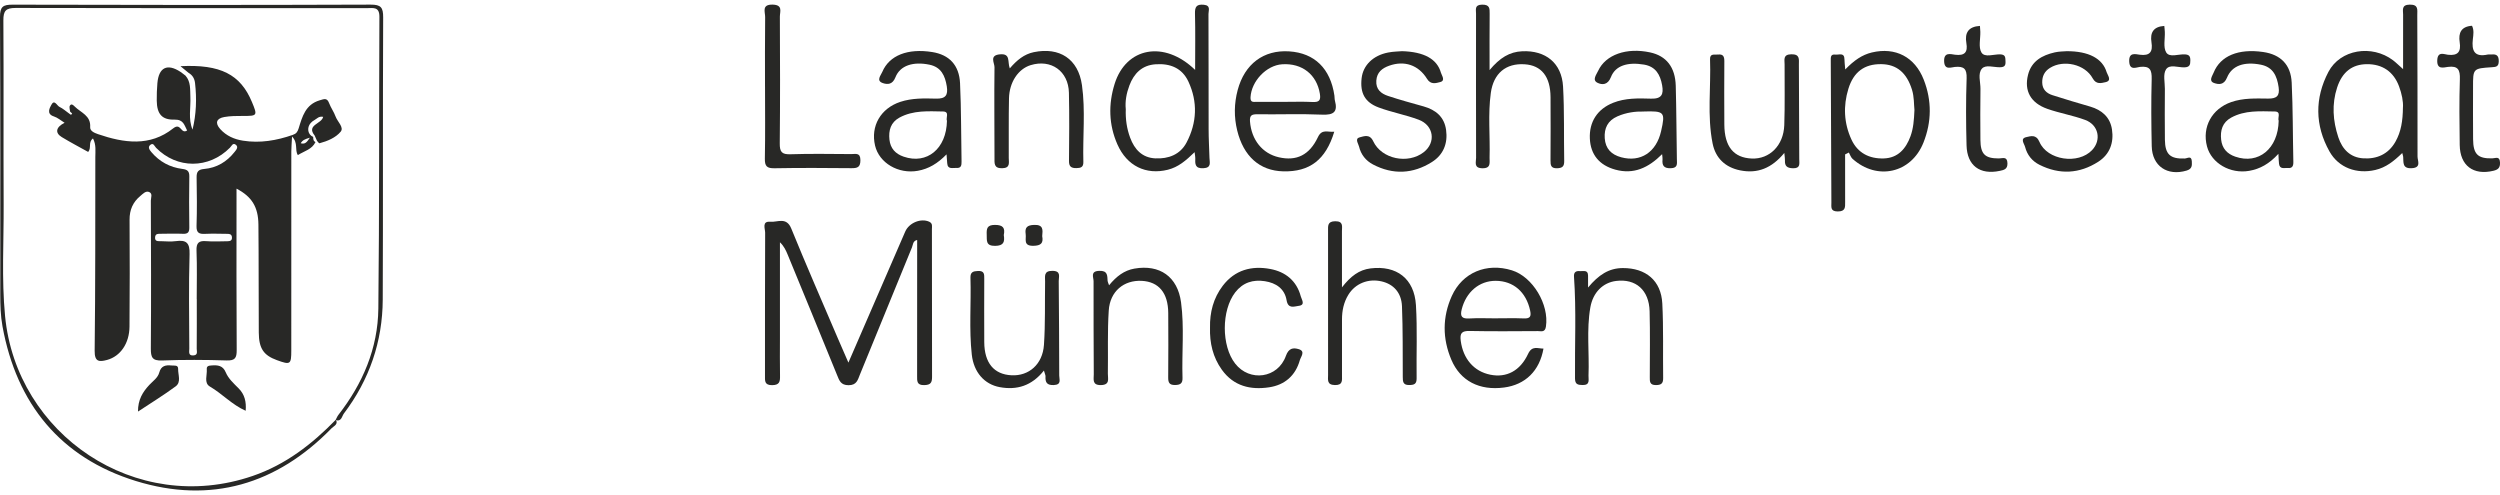 <?xml version="1.0" encoding="UTF-8"?>
<svg xmlns="http://www.w3.org/2000/svg" width="283" height="56" viewBox="0 0 283 56" fill="none">
  <g clip-path="url(#clip0_967_17566)">
    <path d="M96.042 41.041C98.27 35.904 100.368 31.06 102.47 26.219C102.906 25.214 104.253 24.673 105.184 25.098C105.6 25.287 105.493 25.633 105.493 25.934C105.502 31.513 105.493 37.095 105.508 42.674C105.508 43.312 105.35 43.569 104.65 43.594C103.758 43.628 103.817 43.118 103.817 42.527C103.825 37.416 103.823 32.307 103.823 27.164C103.327 27.268 103.358 27.702 103.235 28.003C101.266 32.802 99.302 37.604 97.341 42.406C97.097 43.006 96.981 43.605 96.061 43.605C95.17 43.605 95.009 43.079 94.756 42.457C92.908 37.914 91.037 33.377 89.17 28.839C88.967 28.344 88.745 27.857 88.289 27.426C88.289 31.06 88.289 34.694 88.289 38.328C88.289 39.735 88.269 41.142 88.298 42.547C88.312 43.191 88.244 43.588 87.417 43.6C86.52 43.611 86.596 43.099 86.596 42.516C86.601 37.123 86.587 31.73 86.615 26.34C86.615 25.892 86.216 25.017 87.195 25.104C88.005 25.177 89.023 24.518 89.572 25.87C91.263 30.024 93.066 34.134 94.827 38.26C95.189 39.11 95.564 39.957 96.036 41.041H96.042Z" fill="#282826"></path>
    <path d="M38.023 47.512C38.316 48.05 37.776 48.233 37.545 48.469C31.342 54.847 23.843 57.065 15.373 54.448C6.866 51.819 1.885 45.736 0.281 36.937C0.062 35.73 0.031 34.519 0.031 33.298C0.034 22.846 0.056 12.395 -0 1.944C-0.006 0.734 0.34 0.523 1.468 0.528C14.959 0.571 28.451 0.573 41.942 0.523C43.137 0.517 43.379 0.844 43.374 1.986C43.323 12.626 43.374 23.263 43.326 33.903C43.306 38.677 41.81 43 38.923 46.817C38.701 47.109 38.656 47.777 37.987 47.549C38.096 47.349 38.178 47.126 38.319 46.949C41.07 43.414 42.777 39.428 42.828 34.941C42.952 23.927 42.895 12.91 42.949 1.896C42.955 0.734 42.243 0.92 41.562 0.92C28.304 0.92 15.044 0.937 1.786 0.9C0.669 0.897 0.374 1.21 0.382 2.316C0.43 9.254 0.377 16.19 0.413 23.128C0.436 27.344 0.171 31.569 0.574 35.775C1.848 49.128 15.317 58.433 28.605 53.876C32.333 52.598 35.323 50.282 38.023 47.506V47.512Z" fill="#282826"></path>
    <path d="M271.934 17.324C270.972 18.256 270.08 18.96 268.893 19.238C266.797 19.731 264.735 19.005 263.692 17.136C262.043 14.186 262.018 11.115 263.576 8.14C264.912 5.587 268.491 5.01 270.89 6.822C271.214 7.067 271.503 7.36 272.029 7.824C272.029 5.621 272.024 3.636 272.032 1.652C272.032 1.134 271.818 0.54 272.78 0.523C273.793 0.506 273.633 1.106 273.636 1.705C273.65 7.045 273.675 12.382 273.664 17.721C273.664 18.205 274.128 18.982 273.005 19.041C271.925 19.098 272.088 18.388 272.041 17.755C272.035 17.665 271.998 17.578 271.934 17.321V17.324ZM272.015 12.165C272.06 11.495 271.886 10.622 271.576 9.786C270.96 8.114 269.689 7.25 267.934 7.264C266.271 7.276 265.143 8.143 264.566 9.896C263.945 11.79 264.08 13.679 264.699 15.543C265.149 16.896 266.043 17.828 267.512 17.924C269.064 18.025 270.364 17.454 271.163 16.044C271.801 14.92 271.998 13.676 272.012 12.165H272.015Z" fill="#282826"></path>
    <path d="M135.23 17.223C134.237 18.188 133.373 18.923 132.192 19.216C129.73 19.826 127.573 18.796 126.493 16.353C125.505 14.118 125.457 11.799 126.175 9.499C127.463 5.367 131.778 4.514 135.289 7.914C135.289 5.649 135.325 3.594 135.272 1.536C135.252 0.742 135.472 0.461 136.279 0.54C137.089 0.619 136.797 1.196 136.799 1.584C136.819 5.939 136.805 10.293 136.816 14.645C136.816 15.72 136.884 16.795 136.912 17.87C136.926 18.396 137.168 18.996 136.214 19.044C135.252 19.092 135.283 18.54 135.306 17.895C135.311 17.76 135.278 17.625 135.227 17.22L135.23 17.223ZM127.438 12.362C127.398 13.513 127.553 14.563 127.933 15.587C128.431 16.933 129.303 17.853 130.777 17.927C132.268 18 133.604 17.502 134.327 16.117C135.494 13.882 135.598 11.537 134.527 9.235C133.812 7.698 132.465 7.163 130.819 7.276C129.263 7.38 128.36 8.32 127.848 9.674C127.517 10.549 127.345 11.475 127.438 12.365V12.362Z" fill="#282826"></path>
    <path d="M208.883 7.861C209.876 6.839 210.787 6.203 211.898 5.938C214.559 5.308 216.756 6.442 217.766 9.015C218.695 11.382 218.669 13.797 217.735 16.142C216.354 19.615 212.489 20.477 209.704 17.977C209.51 17.803 209.426 17.507 209.291 17.268C209.15 17.338 209.007 17.409 208.866 17.479C208.866 19.272 208.86 21.065 208.869 22.858C208.872 23.449 208.922 23.939 208.036 23.936C207.178 23.936 207.316 23.432 207.313 22.931C207.293 17.586 207.277 12.241 207.243 6.895C207.243 6.479 207.203 6.113 207.772 6.18C208.171 6.228 208.784 5.899 208.793 6.718C208.793 6.994 208.832 7.267 208.88 7.861H208.883ZM216.717 12.474C216.647 11.818 216.692 10.974 216.436 10.152C215.837 8.232 214.711 7.281 212.95 7.261C211.069 7.239 209.831 8.125 209.237 10.051C208.638 11.996 208.728 13.944 209.586 15.801C210.295 17.335 211.623 17.983 213.235 17.935C214.841 17.89 215.749 16.846 216.27 15.418C216.593 14.529 216.666 13.595 216.714 12.474H216.717Z" fill="#282826"></path>
    <path d="M174.722 39.462C174.277 41.981 172.671 43.552 170.257 43.867C167.478 44.233 165.318 43.135 164.294 40.726C163.276 38.33 163.273 35.887 164.344 33.509C165.546 30.846 168.28 29.712 171.149 30.601C173.515 31.336 175.374 34.471 175 36.962C174.896 37.663 174.463 37.478 174.092 37.48C171.518 37.492 168.944 37.52 166.37 37.466C165.478 37.447 165.239 37.706 165.357 38.589C165.624 40.602 166.831 42.04 168.705 42.417C170.522 42.783 172.077 41.998 172.98 40.059C173.43 39.093 174.061 39.459 174.719 39.462H174.722ZM169.279 36.034C170.353 36.034 171.428 36 172.499 36.045C173.236 36.076 173.352 35.8 173.208 35.136C172.758 33.064 171.324 31.8 169.321 31.789C167.45 31.778 165.959 33.056 165.464 35.023C165.256 35.851 165.512 36.101 166.339 36.05C167.315 35.989 168.3 36.036 169.279 36.036V36.034Z" fill="#282826"></path>
    <path d="M151.039 14.912C150.077 18.098 148.248 19.472 145.255 19.396C142.591 19.328 140.766 17.693 140.051 14.771C139.677 13.237 139.7 11.712 140.105 10.194C140.892 7.233 143.05 5.626 145.942 5.815C148.814 6.003 150.609 7.76 151.056 10.825C151.084 11.011 151.064 11.205 151.112 11.382C151.461 12.683 150.96 13.034 149.661 12.978C147.233 12.871 144.797 12.967 142.364 12.936C141.734 12.928 141.441 13.015 141.5 13.761C141.663 15.818 142.887 17.383 144.78 17.808C146.755 18.253 148.223 17.569 149.188 15.526C149.646 14.555 150.293 14.988 151.036 14.909L151.039 14.912ZM145.345 11.531C146.42 11.531 147.495 11.492 148.563 11.546C149.301 11.582 149.537 11.393 149.41 10.614C149.059 8.455 147.413 7.129 145.143 7.276C143.354 7.391 141.663 9.184 141.559 11.005C141.523 11.652 141.922 11.526 142.265 11.529C143.292 11.54 144.319 11.531 145.345 11.534V11.531Z" fill="#282826"></path>
    <path d="M107.15 17.47C106.143 18.509 105.122 19.114 103.899 19.334C101.693 19.728 99.522 18.45 99.057 16.482C98.537 14.264 99.693 12.269 101.915 11.531C103.232 11.095 104.602 11.129 105.949 11.165C107.052 11.196 107.336 10.768 107.176 9.766C106.982 8.573 106.543 7.602 105.229 7.326C103.387 6.94 101.893 7.402 101.364 8.748C101.035 9.586 100.467 9.586 99.938 9.406C99.147 9.136 99.704 8.545 99.873 8.145C100.664 6.265 102.759 5.449 105.536 5.893C107.446 6.2 108.582 7.36 108.678 9.432C108.816 12.379 108.79 15.331 108.847 18.281C108.855 18.709 108.807 19.049 108.276 19.01C107.856 18.976 107.268 19.23 107.223 18.461C107.209 18.205 107.184 17.949 107.148 17.465L107.15 17.47ZM107.193 13.676C107.046 13.347 107.524 12.635 106.754 12.621C105.083 12.592 103.375 12.466 101.822 13.31C100.824 13.854 100.571 14.76 100.686 15.815C100.796 16.803 101.364 17.414 102.287 17.732C104.931 18.647 107.139 16.843 107.195 13.673L107.193 13.676Z" fill="#282826"></path>
    <path d="M257.911 17.417C256.876 18.551 255.829 19.126 254.605 19.34C252.465 19.714 250.333 18.475 249.832 16.573C249.255 14.38 250.383 12.317 252.577 11.554C253.933 11.084 255.354 11.143 256.749 11.16C257.734 11.171 258.082 10.848 257.939 9.862C257.753 8.604 257.314 7.599 255.93 7.323C254.065 6.952 252.656 7.408 252.096 8.79C251.75 9.643 251.154 9.575 250.645 9.401C249.992 9.176 250.423 8.621 250.583 8.224C251.348 6.321 253.396 5.477 256.2 5.888C258.153 6.172 259.32 7.307 259.419 9.347C259.562 12.339 259.54 15.34 259.607 18.337C259.618 18.805 259.475 19.067 258.983 19.019C258.6 18.982 258.08 19.204 257.987 18.557C257.947 18.281 257.95 17.997 257.916 17.414L257.911 17.417ZM257.945 13.674C257.798 13.344 258.274 12.632 257.503 12.621C255.832 12.595 254.124 12.463 252.572 13.313C251.576 13.859 251.317 14.76 251.435 15.818C251.545 16.806 252.113 17.417 253.036 17.735C255.666 18.647 257.885 16.832 257.945 13.674Z" fill="#282826"></path>
    <path d="M188.154 17.448C186.593 19.007 184.927 19.773 182.857 19.204C181.037 18.706 180.052 17.493 179.971 15.689C179.886 13.792 180.823 12.348 182.601 11.638C183.988 11.084 185.459 11.123 186.899 11.168C188.106 11.205 188.337 10.67 188.154 9.657C187.94 8.458 187.431 7.537 186.1 7.312C184.247 7.002 182.865 7.422 182.359 8.725C182.005 9.64 181.352 9.631 180.826 9.367C180.207 9.057 180.713 8.446 180.907 8.024C181.757 6.183 184.131 5.356 186.798 5.933C188.621 6.327 189.636 7.593 189.695 9.707C189.771 12.471 189.774 15.236 189.822 18C189.83 18.526 189.96 19.018 189.127 19.044C188.345 19.066 188.131 18.734 188.199 18.045C188.213 17.907 188.179 17.766 188.151 17.448H188.154ZM186.047 12.626C185.152 12.601 184.1 12.728 183.09 13.172C181.999 13.654 181.58 14.504 181.656 15.646C181.737 16.826 182.398 17.501 183.515 17.803C185.712 18.396 187.493 17.242 188.036 14.847C188.531 12.677 188.424 12.545 186.044 12.623L186.047 12.626Z" fill="#282826"></path>
    <path d="M151.914 32.526C152.904 31.254 153.855 30.545 155.137 30.384C158.091 30.016 160.102 31.536 160.285 34.545C160.451 37.297 160.325 40.067 160.361 42.828C160.37 43.487 160.069 43.58 159.512 43.586C158.806 43.594 158.797 43.172 158.794 42.668C158.778 40 158.811 37.331 158.704 34.666C158.642 33.123 157.742 32.166 156.401 31.854C154.89 31.502 153.424 32.085 152.634 33.368C152.105 34.23 151.911 35.181 151.914 36.18C151.914 38.285 151.911 40.394 151.914 42.499C151.914 43.065 152.021 43.605 151.109 43.589C150.181 43.569 150.338 42.98 150.338 42.443C150.333 37.013 150.338 31.581 150.336 26.151C150.336 25.58 150.254 25.053 151.149 25.045C152.102 25.039 151.905 25.642 151.908 26.168C151.917 28.169 151.911 30.173 151.911 32.524L151.914 32.526Z" fill="#282826"></path>
    <path d="M168.62 7.934C169.774 6.547 170.876 5.868 172.317 5.803C174.961 5.685 176.786 7.132 176.938 9.792C177.096 12.595 177.017 15.413 177.068 18.225C177.079 18.838 176.86 19.03 176.255 19.047C175.563 19.064 175.515 18.701 175.518 18.171C175.532 15.782 175.537 13.389 175.521 10.997C175.506 8.663 174.491 7.394 172.581 7.276C170.477 7.143 169.068 8.292 168.761 10.518C168.426 12.942 168.691 15.388 168.62 17.822C168.603 18.399 168.82 19.069 167.79 19.047C166.803 19.024 167.096 18.352 167.093 17.867C167.079 12.429 167.082 6.991 167.087 1.55C167.087 1.075 166.899 0.537 167.779 0.526C168.643 0.515 168.634 0.954 168.629 1.57C168.609 3.535 168.62 5.499 168.62 7.934Z" fill="#282826"></path>
    <path d="M233.947 5.795C236.431 5.787 238.012 6.617 238.473 8.176C238.569 8.5 239.123 9.136 238.332 9.305C237.874 9.403 237.289 9.595 236.892 8.866C236.017 7.261 233.584 6.724 232.051 7.692C231.443 8.075 231.167 8.621 231.179 9.342C231.193 10.124 231.668 10.555 232.324 10.769C233.741 11.233 235.179 11.644 236.611 12.066C237.933 12.455 238.861 13.257 239.075 14.647C239.306 16.153 238.825 17.476 237.522 18.312C235.393 19.677 233.139 19.796 230.864 18.653C230.031 18.236 229.474 17.535 229.241 16.634C229.145 16.263 228.636 15.68 229.387 15.52C229.876 15.416 230.49 15.179 230.864 16.058C231.753 18.149 235.258 18.647 236.824 16.992C237.905 15.852 237.57 14.143 236.045 13.578C234.65 13.06 233.156 12.815 231.753 12.32C229.871 11.655 229.122 10.287 229.57 8.483C229.958 6.915 231.168 6.254 232.608 5.927C233.106 5.815 233.632 5.823 233.955 5.795H233.947Z" fill="#282826"></path>
    <path d="M158.693 5.792C161.222 5.863 162.679 6.687 163.115 8.235C163.205 8.553 163.661 9.128 163.025 9.291C162.567 9.409 161.965 9.615 161.546 8.933C160.575 7.354 158.972 6.822 157.25 7.439C156.46 7.72 155.863 8.179 155.799 9.128C155.731 10.124 156.341 10.6 157.132 10.862C158.457 11.303 159.81 11.669 161.155 12.047C162.533 12.435 163.495 13.237 163.697 14.707C163.908 16.227 163.396 17.524 162.088 18.346C159.948 19.691 157.694 19.807 155.43 18.622C154.606 18.191 154.057 17.493 153.841 16.584C153.756 16.235 153.332 15.686 153.925 15.543C154.398 15.43 155.045 15.129 155.447 15.987C156.398 18.014 159.388 18.616 161.169 17.226C162.569 16.134 162.316 14.2 160.603 13.555C159.124 12.998 157.543 12.716 156.063 12.165C154.485 11.576 153.945 10.51 154.136 8.849C154.302 7.388 155.43 6.274 157.14 5.944C157.734 5.829 158.35 5.826 158.69 5.795L158.693 5.792Z" fill="#282826"></path>
    <path d="M179.768 32.549C180.969 31.108 182.126 30.351 183.704 30.345C186.303 30.337 188.038 31.755 188.173 34.353C188.317 37.157 188.23 39.974 188.269 42.783C188.278 43.397 188.064 43.586 187.456 43.591C186.736 43.597 186.753 43.175 186.756 42.679C186.759 40.197 186.801 37.711 186.736 35.229C186.671 32.83 185.169 31.524 182.941 31.803C181.462 31.989 180.328 33.084 180.027 34.798C179.58 37.354 179.923 39.941 179.819 42.51C179.799 42.975 180.035 43.597 179.155 43.586C178.606 43.577 178.297 43.512 178.291 42.84C178.255 38.998 178.446 35.155 178.176 31.316C178.139 30.798 178.407 30.646 178.854 30.691C179.225 30.728 179.765 30.494 179.768 31.203C179.768 31.527 179.768 31.851 179.768 32.549Z" fill="#282826"></path>
    <path d="M114.309 7.74C115.117 6.8 115.93 6.133 117.024 5.905C119.935 5.302 122.059 6.665 122.478 9.64C122.884 12.519 122.557 15.438 122.636 18.337C122.653 18.931 122.338 19.024 121.848 19.03C121.277 19.038 121.004 18.872 121.01 18.23C121.035 15.655 121.058 13.079 121.002 10.504C120.948 8.044 118.973 6.659 116.658 7.377C115.274 7.807 114.262 9.285 114.219 11.126C114.169 13.372 114.205 15.621 114.191 17.87C114.189 18.391 114.399 19.019 113.457 19.044C112.489 19.069 112.577 18.484 112.577 17.853C112.577 14.436 112.534 11.016 112.577 7.599C112.582 7.118 111.955 6.254 113.201 6.15C114.436 6.043 114.023 6.983 114.309 7.743V7.74Z" fill="#282826"></path>
    <path d="M201.977 17.321C200.565 19.035 198.961 19.683 196.989 19.286C195.293 18.945 194.196 17.89 193.867 16.24C193.237 13.088 193.693 9.882 193.577 6.704C193.552 6.012 194.103 6.22 194.486 6.175C195.06 6.107 195.198 6.4 195.195 6.921C195.178 9.31 195.181 11.703 195.195 14.096C195.209 16.587 196.241 17.859 198.297 17.946C200.312 18.033 201.898 16.474 201.98 14.169C202.061 11.875 202.005 9.575 202.016 7.278C202.016 6.752 201.819 6.166 202.77 6.144C203.777 6.121 203.631 6.724 203.634 7.326C203.645 10.89 203.662 14.453 203.676 18.017C203.676 18.512 203.839 19.064 202.975 19.047C202.312 19.033 202.019 18.813 202.056 18.149C202.067 17.966 202.027 17.78 201.985 17.318L201.977 17.321Z" fill="#282826"></path>
    <path d="M125.545 32.296C126.383 31.274 127.266 30.607 128.411 30.407C131.286 29.906 133.303 31.319 133.694 34.221C134.076 37.061 133.77 39.926 133.86 42.778C133.88 43.397 133.612 43.574 133.024 43.583C132.386 43.594 132.234 43.321 132.24 42.741C132.262 40.306 132.259 37.872 132.245 35.437C132.231 33.157 131.173 31.89 129.244 31.792C127.218 31.691 125.654 32.977 125.511 35.147C125.353 37.525 125.449 39.921 125.41 42.308C125.401 42.854 125.682 43.566 124.636 43.591C123.606 43.614 123.817 42.941 123.815 42.37C123.798 38.857 123.784 35.344 123.792 31.834C123.792 31.375 123.39 30.7 124.433 30.66C125.404 30.624 125.342 31.195 125.381 31.803C125.387 31.893 125.438 31.978 125.547 32.296H125.545Z" fill="#282826"></path>
    <path d="M118.172 41.947C116.785 43.693 115.097 44.177 113.173 43.825C111.426 43.504 110.231 42.136 110.008 40.157C109.685 37.261 109.946 34.348 109.856 31.443C109.837 30.79 110.157 30.7 110.714 30.674C111.446 30.641 111.42 31.068 111.418 31.561C111.412 33.953 111.404 36.343 111.418 38.736C111.432 41.086 112.515 42.384 114.504 42.482C116.467 42.581 118.023 41.246 118.175 39.043C118.338 36.661 118.267 34.263 118.304 31.873C118.312 31.294 118.115 30.649 119.142 30.66C120.146 30.672 119.843 31.333 119.848 31.814C119.882 35.378 119.896 38.941 119.905 42.505C119.905 42.961 120.2 43.549 119.288 43.588C118.49 43.622 118.315 43.267 118.352 42.6C118.357 42.471 118.284 42.339 118.172 41.947Z" fill="#282826"></path>
    <path d="M136.974 37.089C136.94 35.353 137.354 33.745 138.414 32.352C139.784 30.553 141.686 30.052 143.798 30.449C145.511 30.77 146.777 31.772 147.25 33.554C147.351 33.934 147.81 34.525 147.005 34.624C146.516 34.683 145.812 35.009 145.641 33.985C145.421 32.679 144.44 32.026 143.182 31.831C141.84 31.623 140.69 31.98 139.823 33.101C138.259 35.133 138.251 39.15 139.823 41.162C141.466 43.262 144.659 42.828 145.562 40.287C145.885 39.38 146.412 39.344 147.013 39.524C147.812 39.763 147.255 40.374 147.14 40.779C146.645 42.525 145.438 43.574 143.672 43.842C141.556 44.163 139.652 43.712 138.318 41.86C137.295 40.442 136.926 38.82 136.974 37.092V37.089Z" fill="#282826"></path>
    <path d="M86.599 9.806C86.599 7.183 86.582 4.559 86.615 1.936C86.624 1.359 86.182 0.486 87.479 0.523C88.66 0.557 88.278 1.336 88.281 1.885C88.303 6.662 88.32 11.441 88.269 16.218C88.258 17.186 88.486 17.498 89.49 17.462C91.783 17.383 94.078 17.434 96.371 17.442C96.844 17.442 97.398 17.245 97.398 18.129C97.398 18.92 97.077 19.044 96.393 19.038C93.49 19.01 90.587 18.993 87.687 19.047C86.821 19.064 86.565 18.824 86.582 17.954C86.635 15.238 86.601 12.522 86.601 9.806H86.599Z" fill="#282826"></path>
    <path d="M224.129 2.932C224.146 3.155 224.169 3.377 224.174 3.599C224.194 4.393 223.944 5.347 224.298 5.939C224.664 6.546 225.682 6.136 226.408 6.152C227.066 6.169 226.999 6.544 227.024 6.977C227.052 7.478 226.847 7.608 226.371 7.613C225.682 7.622 224.771 7.292 224.357 7.768C223.862 8.339 224.2 9.285 224.188 10.068C224.16 11.987 224.169 13.91 224.183 15.829C224.197 17.448 224.692 17.935 226.267 17.935C226.7 17.935 227.221 17.659 227.243 18.484C227.263 19.154 226.847 19.244 226.377 19.342C224.127 19.818 222.672 18.751 222.613 16.454C222.546 13.927 222.534 11.393 222.622 8.869C222.658 7.785 222.321 7.481 221.294 7.577C220.855 7.619 220.118 7.965 220.076 6.952C220.031 5.865 220.807 6.13 221.314 6.195C222.402 6.335 222.773 5.913 222.593 4.883C222.388 3.698 222.835 3.011 224.135 2.932H224.129Z" fill="#282826"></path>
    <path d="M279.833 2.921C280.074 3.405 279.987 3.937 279.928 4.424C279.771 5.742 280.097 6.499 281.61 6.175C281.745 6.147 281.892 6.186 282.03 6.169C282.612 6.105 282.868 6.302 282.859 6.941C282.851 7.554 282.547 7.58 282.069 7.611C279.942 7.748 279.945 7.763 279.948 9.862C279.948 11.827 279.934 13.792 279.954 15.756C279.97 17.459 280.488 17.963 282.122 17.927C282.508 17.918 282.963 17.637 283 18.388C283.028 18.976 282.8 19.202 282.26 19.331C279.984 19.877 278.471 18.754 278.44 16.407C278.406 13.927 278.378 11.447 278.457 8.97C278.491 7.909 278.257 7.425 277.104 7.574C276.595 7.641 275.849 7.9 275.897 6.814C275.942 5.781 276.679 6.15 277.098 6.198C278.254 6.333 278.6 5.84 278.437 4.785C278.269 3.704 278.62 3 279.835 2.916L279.833 2.921Z" fill="#282826"></path>
    <path d="M244.999 2.932C245.019 3.158 245.05 3.386 245.058 3.614C245.092 4.402 244.856 5.35 245.216 5.936C245.59 6.544 246.597 6.113 247.323 6.155C247.821 6.183 247.947 6.372 247.947 6.839C247.947 7.332 247.877 7.602 247.278 7.625C246.557 7.65 245.581 7.23 245.185 7.869C244.844 8.415 245.067 9.319 245.064 10.065C245.055 11.985 245.041 13.904 245.067 15.824C245.089 17.476 245.671 18.003 247.309 17.943C247.621 17.932 248.077 17.569 248.113 18.264C248.138 18.74 248.155 19.12 247.517 19.311C245.348 19.956 243.621 18.808 243.576 16.544C243.522 14.017 243.503 11.486 243.57 8.962C243.598 7.917 243.379 7.442 242.237 7.574C241.826 7.622 241.078 8.013 241.027 6.972C240.976 5.899 241.702 6.124 242.228 6.195C243.387 6.352 243.714 5.837 243.548 4.799C243.37 3.681 243.775 3.011 245.005 2.935L244.999 2.932Z" fill="#282826"></path>
    <path d="M117.978 26.731C118.129 27.522 117.84 27.817 116.954 27.826C115.806 27.834 116.189 27.074 116.107 26.506C115.997 25.746 116.267 25.487 117.072 25.459C118.118 25.422 118.048 26.019 117.978 26.731Z" fill="#282826"></path>
    <path d="M113.629 26.604C113.75 27.387 113.62 27.82 112.647 27.832C111.581 27.843 111.719 27.238 111.696 26.571C111.671 25.884 111.719 25.459 112.63 25.459C113.558 25.459 113.792 25.813 113.629 26.607V26.604Z" fill="#282826"></path>
    <path d="M21.368 8.266C21.092 8.038 20.816 7.81 20.428 7.492C24.957 7.261 27.216 8.424 28.515 11.537C29.168 13.099 29.14 13.13 27.483 13.124C26.785 13.124 26.074 13.124 25.39 13.246C24.507 13.403 24.304 13.915 24.934 14.616C25.621 15.376 26.515 15.77 27.506 15.925C29.441 16.229 31.309 15.911 33.143 15.269C33.528 15.134 33.677 14.954 33.809 14.526C34.215 13.209 34.575 11.83 36.192 11.354C36.718 11.199 37.022 11.056 37.258 11.681C37.455 12.201 37.798 12.666 37.987 13.189C38.198 13.775 38.971 14.416 38.563 14.909C37.998 15.59 37.073 15.976 36.167 16.218C36.102 16.235 35.981 16.038 35.886 15.942C35.795 15.742 35.708 15.542 35.618 15.34C34.637 14.135 36.437 14.022 36.58 13.226C36.082 13.13 35.88 13.437 35.61 13.583C35.45 13.671 35.292 13.786 35.171 13.924C34.696 14.459 34.845 15.258 35.452 15.497C35.461 15.728 35.452 15.962 35.714 16.08C35.317 16.919 34.459 17.088 33.717 17.558C33.334 16.955 33.784 16.209 33.059 15.452C33.022 16.221 32.977 16.694 32.977 17.166C32.971 24.665 32.977 32.163 32.974 39.659C32.974 41.264 32.878 41.328 31.343 40.768C29.843 40.222 29.306 39.448 29.295 37.644C29.267 33.568 29.295 29.489 29.253 25.414C29.233 23.427 28.501 22.256 26.774 21.355C26.774 21.878 26.774 22.317 26.774 22.757C26.774 28.38 26.755 34.004 26.794 39.625C26.799 40.515 26.614 40.833 25.655 40.802C23.221 40.726 20.782 40.712 18.349 40.807C17.221 40.852 17.069 40.433 17.075 39.442C17.117 33.866 17.097 28.29 17.075 22.714C17.075 22.382 17.32 21.892 16.858 21.726C16.481 21.591 16.172 21.946 15.888 22.182C15.044 22.88 14.659 23.756 14.667 24.879C14.698 28.91 14.687 32.94 14.659 36.968C14.647 38.865 13.632 40.337 12.116 40.746C11.232 40.982 10.698 40.979 10.715 39.699C10.802 32.389 10.782 25.079 10.791 17.769C10.791 17.096 10.903 16.395 10.526 15.672C9.95 16.111 10.386 16.725 9.983 17.2C8.996 16.649 7.969 16.114 6.985 15.514C6.203 15.039 6.324 14.391 7.311 13.899C6.883 13.637 6.521 13.313 6.096 13.178C5.204 12.894 5.648 12.182 5.806 11.878C6.158 11.196 6.445 11.965 6.74 12.103C7.114 12.277 7.435 12.573 7.778 12.815C7.905 12.877 8.014 13.113 8.166 12.868C8.18 12.849 8.02 12.719 7.938 12.64C7.921 12.415 7.812 12.137 7.905 11.973C8.079 11.664 8.321 11.923 8.461 12.063C9.148 12.753 10.298 13.071 10.208 14.394C10.18 14.833 10.684 15.044 11.092 15.185C14.026 16.19 16.971 16.623 19.604 14.532C20.496 13.825 20.459 15.238 21.182 14.771C20.867 14.183 20.78 13.513 19.759 13.541C18.341 13.581 17.764 12.913 17.744 11.393C17.736 10.74 17.761 10.082 17.815 9.432C17.964 7.622 18.94 7.149 20.445 8.145C20.639 8.275 20.816 8.427 21.002 8.567C21.61 9.266 21.511 10.113 21.55 10.949C21.61 12.187 21.286 13.445 21.795 14.673C22.22 12.93 22.282 11.177 22.079 9.403C22.023 8.911 21.806 8.525 21.376 8.263L21.368 8.266ZM22.268 33.861C22.268 32.031 22.318 30.201 22.245 28.375C22.209 27.474 22.518 27.229 23.362 27.3C24.152 27.367 24.954 27.311 25.75 27.308C26.065 27.308 26.296 27.224 26.254 26.832C26.22 26.526 26.009 26.475 25.764 26.472C24.92 26.466 24.076 26.433 23.235 26.472C22.563 26.506 22.22 26.385 22.248 25.574C22.31 23.747 22.287 21.918 22.256 20.088C22.245 19.449 22.434 19.188 23.106 19.128C24.524 19.005 25.677 18.318 26.558 17.198C26.749 16.955 27.044 16.634 26.667 16.367C26.352 16.142 26.217 16.527 26.032 16.716C23.643 19.134 20.034 19.14 17.669 16.733C17.486 16.547 17.373 16.142 17.044 16.378C16.678 16.643 16.934 16.978 17.142 17.223C18.057 18.306 19.238 18.943 20.631 19.12C21.21 19.193 21.441 19.373 21.43 19.976C21.401 21.898 21.401 23.82 21.43 25.743C21.438 26.286 21.269 26.489 20.715 26.466C19.874 26.43 19.027 26.455 18.186 26.464C17.916 26.464 17.601 26.435 17.559 26.832C17.503 27.364 17.899 27.294 18.211 27.302C18.774 27.316 19.345 27.373 19.896 27.297C21.075 27.136 21.5 27.466 21.46 28.777C21.351 32.338 21.418 35.904 21.43 39.465C21.43 39.8 21.28 40.29 21.913 40.233C22.436 40.188 22.265 39.76 22.268 39.479C22.285 37.604 22.276 35.727 22.276 33.852L22.268 33.861ZM35.081 15.587C34.502 15.748 34.243 15.874 34.04 16.215C34.538 16.359 34.727 16.111 35.081 15.587Z" fill="#282826"></path>
    <path d="M15.621 46.592C15.607 45.238 16.166 44.365 16.906 43.569C17.314 43.127 17.865 42.781 18.029 42.167C18.234 41.399 18.766 41.303 19.418 41.373C19.722 41.407 20.175 41.28 20.164 41.759C20.147 42.429 20.535 43.254 19.885 43.735C18.555 44.717 17.14 45.584 15.621 46.589V46.592Z" fill="#282826"></path>
    <path d="M27.809 46.499C26.257 45.812 25.151 44.568 23.756 43.755C23.061 43.349 23.466 42.465 23.407 41.795C23.373 41.413 23.66 41.39 23.964 41.368C24.648 41.317 25.23 41.373 25.548 42.136C25.857 42.876 26.465 43.411 27.022 43.974C27.688 44.644 27.899 45.474 27.809 46.496V46.499Z" fill="#282826"></path>
  </g>
  <defs>
    <clipPath id="clip0_967_17566">
      <rect width="283" height="55" fill="white" transform="translate(0 0.523)"></rect>
    </clipPath>
  </defs>
</svg>
